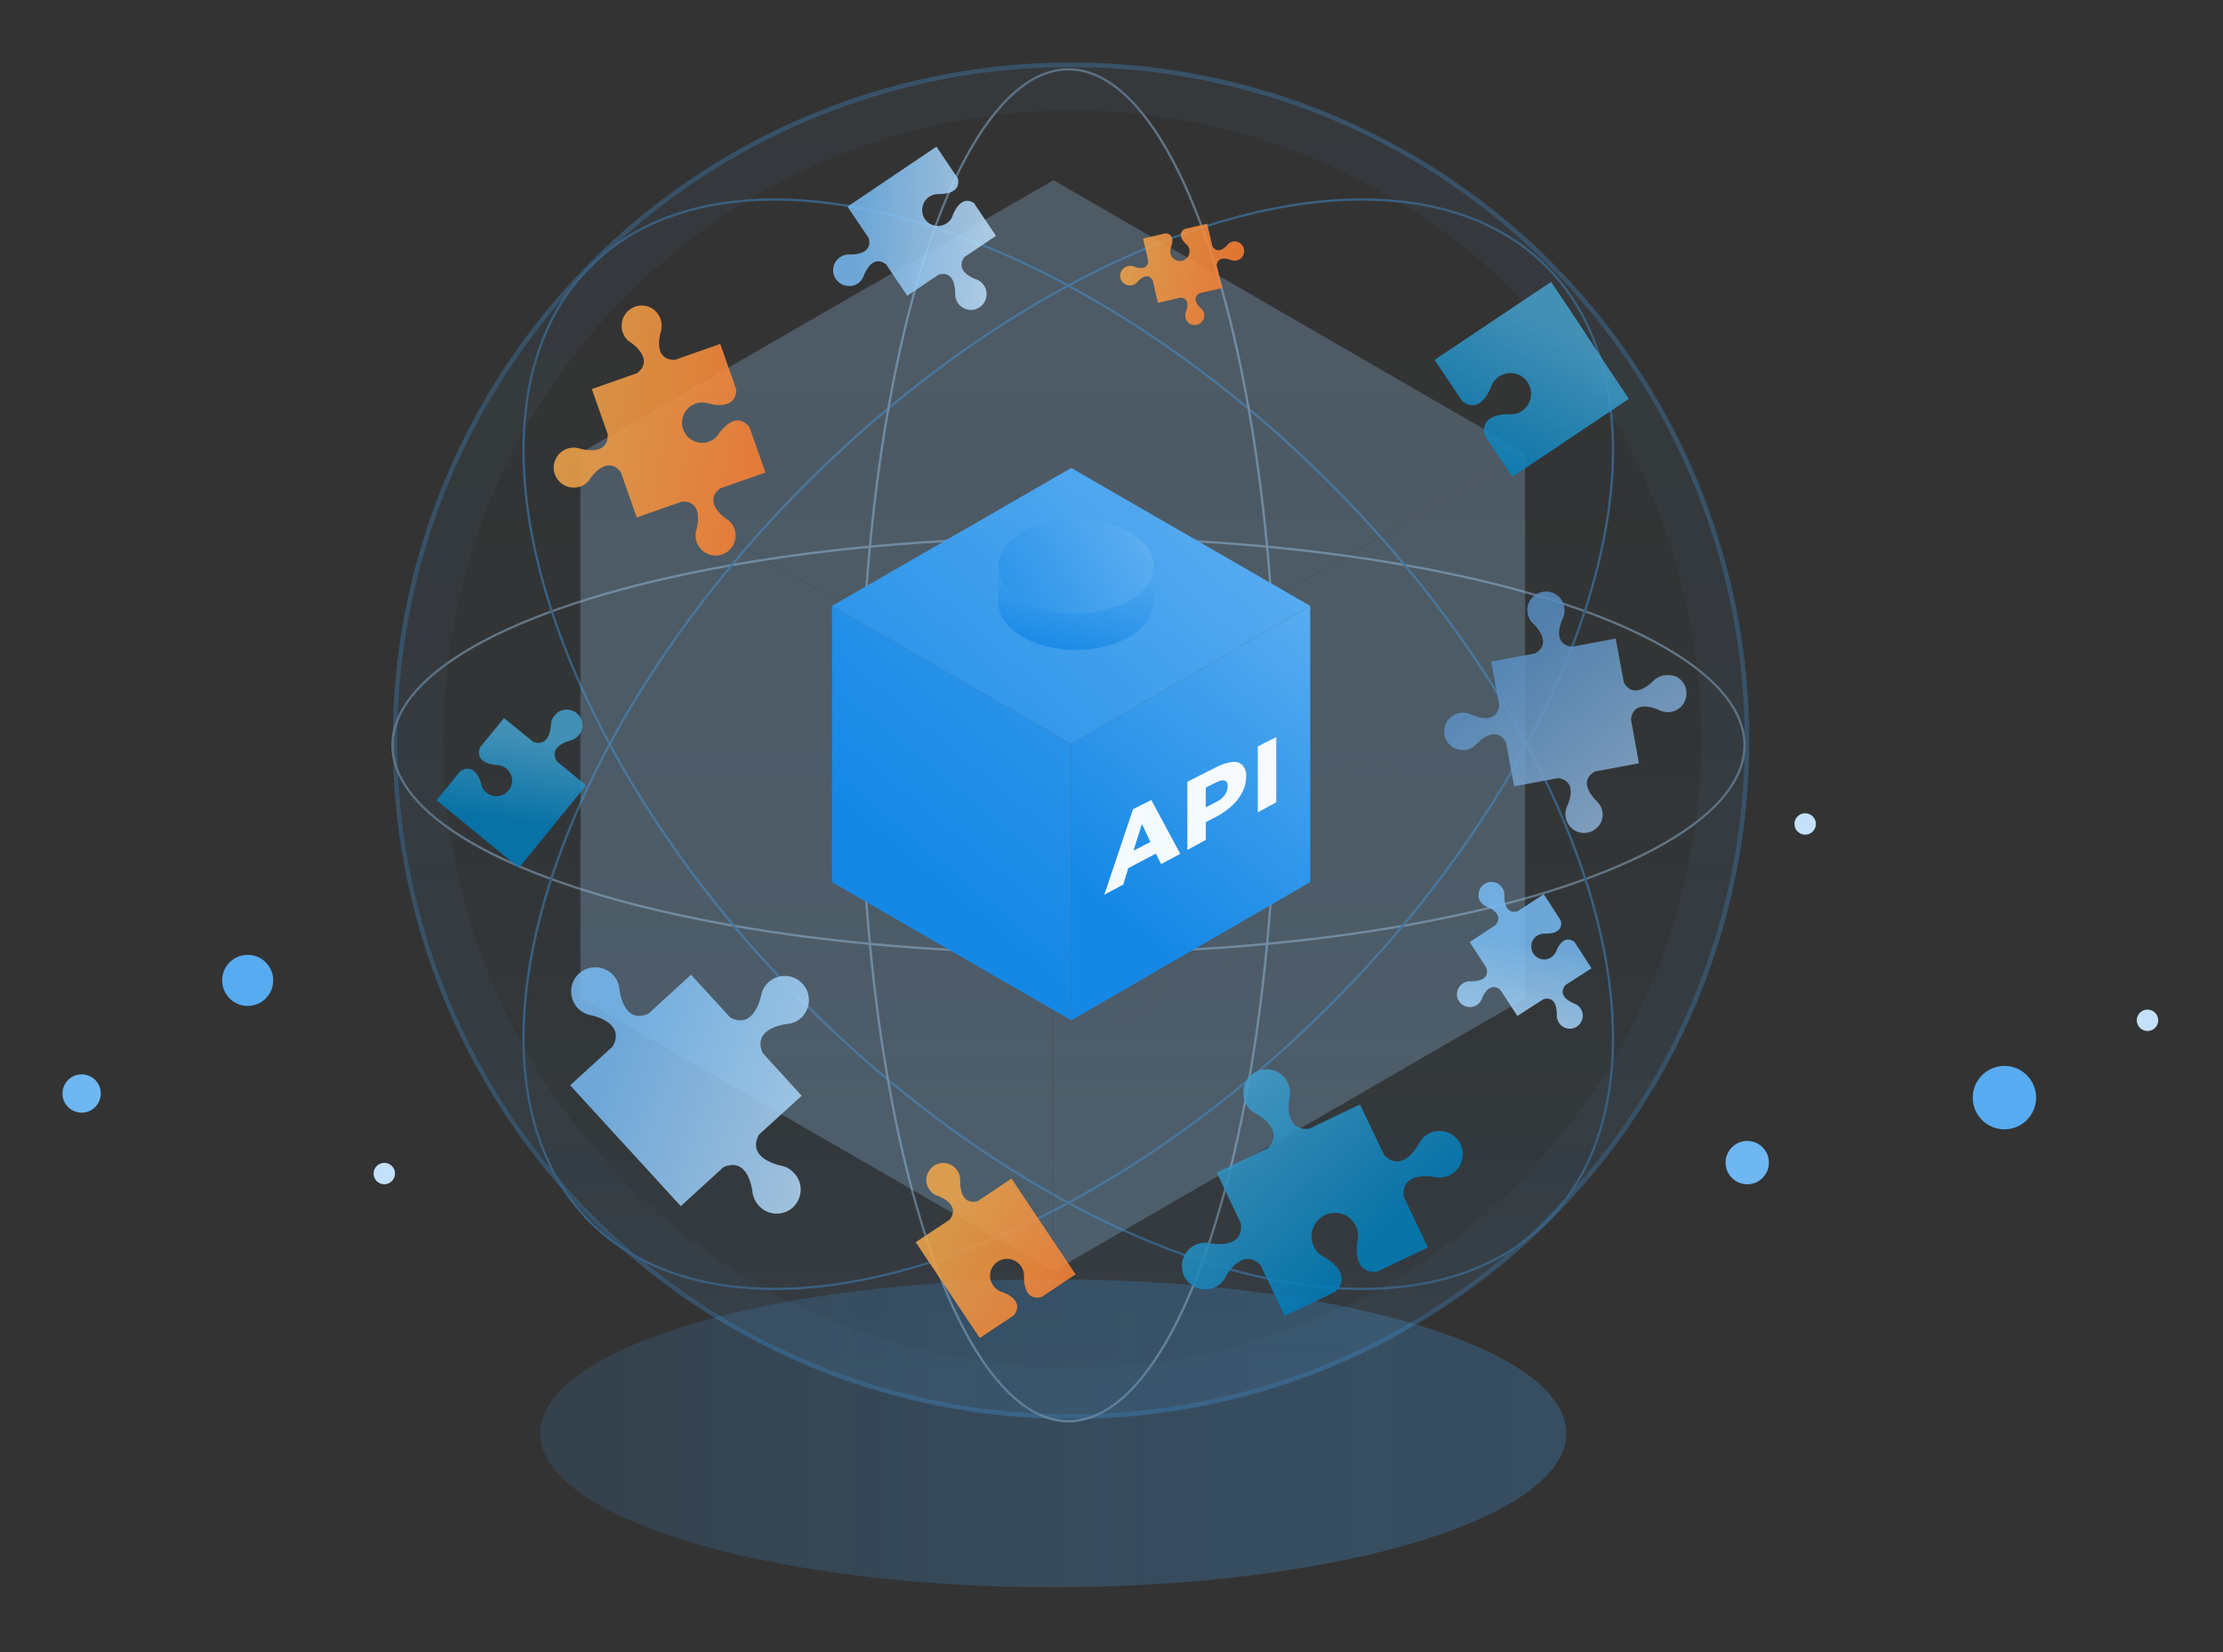 <?xml version="1.0" encoding="utf-8"?>
<!-- Generator: Adobe Illustrator 26.3.1, SVG Export Plug-In . SVG Version: 6.00 Build 0)  -->
<svg version="1.1" id="Layer_1" xmlns="http://www.w3.org/2000/svg" xmlns:xlink="http://www.w3.org/1999/xlink" x="0px" y="0px"
	 viewBox="0 0 974.7 724.4" style="enable-background:new 0 0 974.7 724.4;" xml:space="preserve">
<rect x="0" y="0" width="974.7" height="724.4" fill="#333333" stroke="none"/>
<style type="text/css">
	.st0{opacity:0.25;}
	.st1{fill:#9FCFF6;}
	.st2{opacity:0.95;fill:#9FCFF6;enable-background:new    ;}
	.st3{opacity:0.25;fill:url(#SVGID_1_);enable-background:new    ;}
	.st4{opacity:0.42;}
	
		.st5{opacity:0.66;fill:url(#SVGID_00000073718715614892123530000008734819138214683557_);stroke:#409FEE;stroke-width:2;stroke-miterlimit:10;enable-background:new    ;}
	.st6{fill:none;stroke:#9FCFF6;stroke-miterlimit:10;}
	.st7{fill:none;stroke:#409FEE;stroke-width:1;stroke-miterlimit:10;}
	.st8{opacity:0.15;fill:none;stroke:#578CC1;stroke-width:20;stroke-miterlimit:10;enable-background:new    ;}
	.st9{opacity:0.85;}
	.st10{fill:url(#SVGID_00000000936060372705857170000014433003550872180909_);}
	.st11{fill:url(#SVGID_00000018951706533273254120000009924783905459557801_);}
	.st12{fill:url(#SVGID_00000036966779734546445590000007521076221518986889_);}
	.st13{fill:url(#SVGID_00000034805083972036292320000004023291848407901861_);}
	.st14{fill:url(#SVGID_00000034773967134386111120000006568071407510687122_);}
	.st15{fill:url(#SVGID_00000023268947951814312410000012602225569896429733_);}
	.st16{fill:url(#SVGID_00000153669226230855561080000010823168666585771953_);}
	.st17{fill:url(#SVGID_00000121975215330361533830000010292163845616807579_);}
	.st18{fill:url(#SVGID_00000085959821702020281950000008089181561211922309_);}
	.st19{fill:url(#SVGID_00000085952155391178463580000006754546877642428599_);}
	.st20{fill:url(#SVGID_00000005251499442925088510000014370462871282237106_);}
	.st21{fill:url(#SVGID_00000180366348979721049900000007897385526693507239_);}
	.st22{fill:url(#SVGID_00000048461161368108699310000009980099254373379998_);}
	.st23{fill:url(#SVGID_00000041994925152850317070000015338818516368262071_);}
	.st24{fill:url(#SVGID_00000034805404432211087460000003086721350515863171_);}
	.st25{opacity:0.95;fill:#FFFFFF;enable-background:new    ;}
	.st26{fill:#6EB7F2;}
	.st27{fill:#57ABF0;}
	.st28{fill:#C3E1FA;}
</style>
<g class="st0">
	<polygon class="st1" points="461.9,557.4 668.7,437.8 668.7,198.6 461.9,318.2 	"/>
	<polygon class="st1" points="461.9,557.4 254.5,437.8 254.5,198.6 461.9,318.2 	"/>
	<polygon class="st1" points="461.9,318.2 668.7,198.6 461.9,79 254.5,198.6 	"/>
	<path class="st1" d="M533.2,164.2c0,5.6-2.1,10.8-5.1,15.9c-4.1,6.2-10.8,11.3-19.5,15.9c-13.3,6.2-27.9,9.3-42.6,9.2
		c-15.9,0-31.3-3.6-42.6-9.2c-7.6-3.7-14.3-9.2-19.5-15.9c-3.4-4.6-5.2-10.2-5.1-15.9c0-22.6,30.3-41.1,67.2-41.1
		C503.5,123.7,533.2,141.6,533.2,164.2z"/>
	<path class="st1" d="M528.1,180.1c-4.1,6.2-10.8,11.3-19.5,15.9c-13.3,6.2-27.9,9.3-42.6,9.2c-15.9,0-31.3-3.6-42.6-9.2
		c-7.6-3.7-14.3-9.2-19.5-15.9c-3.4-4.6-5.2-10.2-5.1-15.9v31.3c0,22.6,30.3,41.1,67.2,41.1c37.5,0,67.2-18.5,67.2-41.1v-31.3
		C533.3,169.9,531.5,175.5,528.1,180.1z"/>
	<path class="st2" d="M535,413.1l-23.9,12.7l-4.4,14.2l-16.3,8.8l24.9-74l15.7-7.9l25,46.6l-16.6,8.9L535,413.1z M530.4,403
		l-7.3-15.5l-7.3,23.1L530.4,403z"/>
	<path class="st2" d="M601.8,333.7c3.8-0.2,6.7,0.8,8.7,3c2.1,2.2,3.1,5.4,3.1,9.7c0,4.5-1.1,8.8-3.1,12.8c-2.2,4.5-5.2,8.5-8.7,12
		c-3.9,3.8-8.4,7.1-13.3,9.6l-9.8,5.2v15.3l-16,8.6v-59l25.8-13C593.5,335.3,598,333.9,601.8,333.7z M594.9,362.3
		c1.6-2.2,2.5-4.8,2.5-7.5s-0.8-4.3-2.5-5s-4.2-0.1-7.4,1.6l-8.9,4.5V373l8.9-4.6C590.3,366.9,592.9,364.8,594.9,362.3L594.9,362.3z
		"/>
	<path class="st2" d="M623.3,320.2l16-8.1v56.5l-16,8.6V320.2z"/>
</g>
<linearGradient id="SVGID_1_" gradientUnits="userSpaceOnUse" x1="236.8" y1="125.5" x2="686.8" y2="125.5" gradientTransform="matrix(1 0 0 1 0 503)">
	<stop  offset="0" style="stop-color:#409FEE;stop-opacity:0.5"/>
	<stop  offset="6.000000e-02" style="stop-color:#409FEE;stop-opacity:0.55"/>
	<stop  offset="0.25" style="stop-color:#409FEE;stop-opacity:0.71"/>
	<stop  offset="0.45" style="stop-color:#409FEE;stop-opacity:0.84"/>
	<stop  offset="0.64" style="stop-color:#409FEE;stop-opacity:0.93"/>
	<stop  offset="0.83" style="stop-color:#409FEE;stop-opacity:0.98"/>
	<stop  offset="1" style="stop-color:#409FEE"/>
</linearGradient>
<ellipse class="st3" cx="461.8" cy="628.5" rx="225" ry="67.5"/>
<g class="st4">
	
		<linearGradient id="SVGID_00000088105685711228651760000000413823324915416459_" gradientUnits="userSpaceOnUse" x1="469.6" y1="123.45" x2="469.6" y2="-469.35" gradientTransform="matrix(1 0 0 1 0 503)">
		<stop  offset="0" style="stop-color:#57ABF0;stop-opacity:0.3"/>
		<stop  offset="3.000000e-02" style="stop-color:#52A8ED;stop-opacity:0.28"/>
		<stop  offset="0.28" style="stop-color:#2E96D7;stop-opacity:0.16"/>
		<stop  offset="0.53" style="stop-color:#1588C7;stop-opacity:7.000000e-02"/>
		<stop  offset="0.77" style="stop-color:#0580BD;stop-opacity:2.000000e-02"/>
		<stop  offset="1" style="stop-color:#007DBA;stop-opacity:0"/>
	</linearGradient>
	
		<circle style="opacity:0.66;fill:url(#SVGID_00000088105685711228651760000000413823324915416459_);stroke:#409FEE;stroke-width:2;stroke-miterlimit:10;enable-background:new    ;" cx="469.6" cy="324.8" r="296.4"/>
	<ellipse class="st6" cx="468.5" cy="326.8" rx="296.4" ry="91.1"/>
	
		<ellipse transform="matrix(0.707 -0.707 0.707 0.707 -93.527 426.87)" class="st7" cx="468.5" cy="326.3" rx="296.4" ry="162.1"/>
	
		<ellipse transform="matrix(0.707 -0.707 0.707 0.707 -93.527 426.87)" class="st7" cx="468.5" cy="326.3" rx="162.1" ry="296.4"/>
	<ellipse class="st6" cx="468.5" cy="326.8" rx="91.1" ry="296.4"/>
	<circle class="st8" cx="470.1" cy="324.2" r="285.8"/>
</g>
<g class="st9">
	
		<linearGradient id="SVGID_00000102540662518441186620000015501463984625163404_" gradientUnits="userSpaceOnUse" x1="65.846" y1="-90.65" x2="157.476" y2="-90.65" gradientTransform="matrix(0.98 0.19 -0.19 0.98 165.37 255.34)">
		<stop  offset="0" style="stop-color:#F3A74A"/>
		<stop  offset="1" style="stop-color:#FF7F32"/>
	</linearGradient>
	<path style="fill:url(#SVGID_00000102540662518441186620000015501463984625163404_);" d="M304.9,177c1.6-0.6,3.3-0.7,4.9-0.3h0.1
		c0.2,0.1,0.5,0.1,0.7,0.2c2.8,0.8,12.3,2.6,12.2-6.2l-7-19.9l-19.9,7c-8.9,0.1-7-9.4-6.2-12.2c0.1-0.2,0.2-0.5,0.2-0.7v-0.1l0,0
		c1.1-4.7-1.8-9.4-6.5-10.6c-4.7-1.1-9.4,1.8-10.6,6.5c0,0.1,0,0.1,0,0.2c-0.8,3.3,0.4,6.8,3.1,8.9h0.1c0.2,0.1,0.4,0.3,0.6,0.4
		c2.4,1.7,9.8,7.9,2.8,13.4l-19.9,7l7,19.9c0.1,8.9-9.3,7-12.2,6.2c-0.2-0.1-0.5-0.1-0.7-0.2h-0.1c-4.7-1.1-9.4,1.9-10.5,6.6
		c-1.1,4.7,1.9,9.4,6.6,10.5c3.3,0.8,6.7-0.4,8.8-3.1l0,0v-0.1c0.2-0.2,0.3-0.4,0.4-0.6c1.7-2.4,7.9-9.8,13.4-2.8l7,19.9l19.9-7
		c8.9-0.1,7,9.4,6.3,12.2c-0.1,0.2-0.2,0.5-0.2,0.7v0.1l0,0c-1.1,4.7,1.9,9.4,6.6,10.5s9.4-1.9,10.5-6.6c0.8-3.3-0.4-6.7-3.1-8.8
		h-0.1c-0.2-0.1-0.4-0.3-0.6-0.4c-2.4-1.7-9.8-7.9-2.8-13.4l19.9-7l-7-19.9c-5.5-7-11.7,0.4-13.4,2.8c-0.1,0.2-0.3,0.4-0.4,0.6v0.1
		l0,0c-1,1.3-2.4,2.3-4,2.9c-4.6,1.6-9.6-0.8-11.2-5.3C297.9,183.8,300.3,178.7,304.9,177L304.9,177z"/>
	
		<linearGradient id="SVGID_00000052076117720245006780000012405264950167433886_" gradientUnits="userSpaceOnUse" x1="5365.724" y1="-3321.653" x2="5422.444" y2="-3321.653" gradientTransform="matrix(0.19 -0.98 0.98 0.19 2896.466 6359.444)">
		<stop  offset="0" style="stop-color:#C3E1FA"/>
		<stop  offset="1" style="stop-color:#78BBF3"/>
	</linearGradient>
	<path style="fill:url(#SVGID_00000052076117720245006780000012405264950167433886_);" d="M649.1,395.3c0.6,0.9,1.4,1.6,2.4,2.1l0,0
		c0.1,0.1,0.3,0.1,0.5,0.2c1.8,0.7,7.3,3.5,3.8,8l-11.4,7.5l7.4,11.4c1.4,5.6-4.8,5.8-6.8,5.8h-0.6c-3.1,0-5.6,2.6-5.6,5.7
		s2.6,5.6,5.7,5.6l0,0c2.2,0,4.2-1.3,5.1-3.3l0,0c0.1-0.1,0.1-0.3,0.2-0.5c0.7-1.8,3.5-7.4,8-3.8l7.5,11.5l11.5-7.4
		c5.6-1.4,5.8,4.8,5.8,6.8v0.5l0,0c0,3.1,2.6,5.7,5.7,5.7s5.7-2.6,5.7-5.7c0-2.3-1.3-4.3-3.4-5.2l0,0c-0.2-0.1-0.3-0.1-0.5-0.2
		c-1.8-0.7-7.3-3.5-3.8-8l11.5-7.4l-7.4-11.5l0,0c-4.5-3.5-7.3,2-8,3.8c0,0.2-0.1,0.3-0.2,0.5l0,0c-1.3,2.8-4.6,4.1-7.5,2.8
		c-2.8-1.3-4.1-4.6-2.8-7.5c0.9-2,2.9-3.3,5.1-3.3h0.6c1.9,0,8.1-0.2,6.7-5.8l-7.4-11.5l-11.5,7.5c-5.6,1.4-5.8-4.8-5.8-6.7v-0.6
		l0,0c0-3.1-2.6-5.6-5.7-5.6c-3.1,0-5.6,2.6-5.6,5.7C648.2,393.4,648.5,394.5,649.1,395.3L649.1,395.3z"/>
	
		<linearGradient id="SVGID_00000108295562690880355870000018387533434094856108_" gradientUnits="userSpaceOnUse" x1="404.064" y1="148.333" x2="480.484" y2="207.562" gradientTransform="matrix(0.98 0.19 -0.19 0.98 165.37 255.34)">
		<stop  offset="0" style="stop-color:#45A0CD"/>
		<stop  offset="1" style="stop-color:#007DBA"/>
	</linearGradient>
	<path style="fill:url(#SVGID_00000108295562690880355870000018387533434094856108_);" d="M546.1,483.7c0.8,1.8,2.2,3.2,3.8,4.3h0.1
		c0.2,0.2,0.5,0.3,0.8,0.4c3,1.7,12.3,8,4.9,15.2l-22.2,10.6l10.6,22.3c1.2,10.3-10,9.3-13.4,8.7c-0.3-0.1-0.6-0.1-0.9-0.2h-0.1
		c-5.6-0.7-10.7,3.3-11.4,8.9c-0.7,5.6,3.3,10.7,8.9,11.4c3.9,0.5,7.8-1.3,9.9-4.7l0,0v-0.1c0.2-0.2,0.3-0.5,0.4-0.8
		c1.7-3,8-12.3,15.2-4.9l0,0l10.6,22.2l22.2-10.6c7.4-7.2-1.9-13.5-4.9-15.2c-0.3-0.1-0.5-0.3-0.8-0.4l0,0c-1.7-1-3-2.5-3.8-4.3
		c-0.4-0.9-0.7-1.8-0.8-2.7c-0.6-3.5,0.7-7,3.3-9.4c0.7-0.6,1.5-1.1,2.4-1.6c5.1-2.4,11.2-0.3,13.6,4.8l0,0c0.8,1.8,1.1,3.7,0.9,5.6
		l0,0v0.1c0,0.3-0.1,0.6-0.2,0.9c-0.5,3.4-1.5,14.6,8.7,13.4l22.2-10.6l-10.6-22.2c-1.2-10.3,10-9.3,13.4-8.7
		c0.3,0.1,0.6,0.1,0.9,0.2h0.1c5.6,0.7,10.7-3.3,11.4-8.9s-3.3-10.7-8.9-11.4c-3.9-0.5-7.8,1.3-9.9,4.7l0,0v0.1
		c-0.2,0.2-0.3,0.5-0.4,0.8c-1.7,3-8,12.3-15.2,4.9l-10.6-22.2l-22.2,10.6c-10.3,1.2-9.3-10-8.7-13.4c0.1-0.3,0.1-0.6,0.2-0.9v-0.1
		l0,0c0.2-1.9-0.1-3.8-0.9-5.6c-2.3-5.2-8.4-7.4-13.6-5.1c-5.2,2.3-7.4,8.4-5.1,13.6l0,0C546,483.5,546.1,483.6,546.1,483.7
		L546.1,483.7z"/>
	
		<linearGradient id="SVGID_00000176044441011281858720000018081490267566866579_" gradientUnits="userSpaceOnUse" x1="6934.062" y1="4414.596" x2="6901.622" y2="4351.986" gradientTransform="matrix(-0.831 0.556 -0.556 -0.831 8627.775 351.026)">
		<stop  offset="0" style="stop-color:#F3A74A"/>
		<stop  offset="1" style="stop-color:#FF7F32"/>
	</linearGradient>
	<path style="fill:url(#SVGID_00000176044441011281858720000018081490267566866579_);" d="M444.5,576.8l-14.9,9.9l-28.1-42l14.9-9.9
		c4.6-6-2.8-9.5-5.1-10.4l-0.6-0.2h-0.1c-3.8-1.7-5.5-6-3.8-9.8s6-5.5,9.8-3.8l0,0c2.6,1.2,4.3,3.7,4.4,6.6v0.8
		c0,2.5,0.4,10.6,7.7,8.7l14.8-9.9l28.1,42l-14.9,9.9c-7.3,1.9-7.7-6.2-7.7-8.7v-0.7c-0.1-4.1-3.5-7.4-7.6-7.3
		c-4.1,0.1-7.4,3.5-7.3,7.6l0,0c0,1.4,0.5,2.8,1.3,4s1.9,2.1,3.2,2.7h0.1c0.2,0.1,0.4,0.2,0.6,0.2
		C441.8,567.3,449.2,570.8,444.5,576.8z"/>
	
		<linearGradient id="SVGID_00000028317635753427683040000002457178433101910709_" gradientUnits="userSpaceOnUse" x1="7897.685" y1="-1508.995" x2="7863.335" y2="-1575.295" gradientTransform="matrix(-0.556 -0.831 0.831 -0.556 6329.989 5868.29)">
		<stop  offset="0" style="stop-color:#45A0CD"/>
		<stop  offset="1" style="stop-color:#007DBA"/>
	</linearGradient>
	<path style="fill:url(#SVGID_00000028317635753427683040000002457178433101910709_);" d="M702.1,156.8l12.1,18.1l-51.1,34.2
		L651,191c-2.3-8.8,7.6-9.4,10.6-9.4c0.3,0,0.5,0,0.8,0.1h0.1c5-0.1,9-4.3,8.8-9.3c-0.1-5-4.3-9-9.3-8.8c-1.7,0-3.4,0.6-4.8,1.5
		c-1.4,1-2.5,2.3-3.2,3.8v0.1c-0.1,0.2-0.2,0.5-0.2,0.7c-1.2,2.8-5.4,11.8-12.7,6.2L629,157.8l51.1-34.2l12.1,18.1L702.1,156.8z"/>
	
		<linearGradient id="SVGID_00000163046538545066655820000002923958709875892918_" gradientUnits="userSpaceOnUse" x1="569.464" y1="-4.054" x2="494.314" y2="-67.734" gradientTransform="matrix(0.98 0.19 -0.19 0.98 165.37 255.34)">
		<stop  offset="0" style="stop-color:#91B4D6"/>
		<stop  offset="1" style="stop-color:#578CC1"/>
	</linearGradient>
	<path style="fill:url(#SVGID_00000163046538545066655820000002923958709875892918_);" d="M729.5,296.1c-1.5,0.3-2.9,1-4.1,2l0,0
		l-0.1,0.1l-0.5,0.5c-2,1.9-8.7,7.8-12.8,0.6l-3.6-19.3l0,0l-19.3,3.6c-8.2-1.2-5.1-9.6-4-12.2l0.3-0.6v-0.1l0,0
		c0.6-1.4,0.8-3,0.5-4.5c-0.8-4.5-5-7.5-9.4-6.7c-4.5,0.8-7.5,5-6.7,9.4c0,0.1,0,0.1,0,0.2c0.3,1.5,1,3,2.1,4.1h0.1l0.5,0.5
		c1.9,2,7.8,8.7,0.6,12.8l-19.3,3.6l3.6,19.3c-1.2,8.2-9.7,5.1-12.2,4l-0.6-0.3h-0.1c-4.2-1.7-9,0.3-10.7,4.5s0.3,9,4.5,10.7
		c3,1.2,6.4,0.6,8.7-1.6l0,0v-0.1l0.5-0.5c2-2,8.7-7.9,12.8-0.6l3.6,19.3l19.3-3.6c8.2,1.2,5.1,9.6,4,12.2l-0.3,0.6v0.1l0,0
		c-1.6,4.2,0.5,9,4.7,10.6c4.1,1.6,8.7-0.4,10.5-4.4c1.2-2.9,0.6-6.3-1.6-8.6l0,0l-0.1-0.1l-0.5-0.5c-2-2-7.8-8.7-0.6-12.8l19.3-3.6
		l-3.5-19.4c1.2-8.2,9.7-5.1,12.2-4l0.6,0.3h0.1c4.2,1.8,9-0.1,10.8-4.3s-0.1-9-4.3-10.8c-0.1,0-0.2-0.1-0.3-0.1
		C732.7,296,731.1,295.9,729.5,296.1z"/>
	
		<linearGradient id="SVGID_00000098927257248565922520000015234115380185914039_" gradientUnits="userSpaceOnUse" x1="7534.33" y1="3729.317" x2="7584.129" y2="3767.916" gradientTransform="matrix(-0.831 0.556 -0.556 -0.831 8775.435 -987.684)">
		<stop  offset="0" style="stop-color:#C3E1FA"/>
		<stop  offset="1" style="stop-color:#78BBF3"/>
	</linearGradient>
	<path style="fill:url(#SVGID_00000098927257248565922520000015234115380185914039_);" d="M376.1,124.3c1.1-0.7,2-1.8,2.5-3l0,0
		c0.1-0.2,0.2-0.4,0.2-0.6c0.9-2.2,4.1-9,9.7-4.8l9.3,13.8l13.8-9.3c6.8-1.8,7.2,5.8,7.2,8.1v0.7l0,0c0.1,3.8,3.3,6.8,7.1,6.7
		c3.8-0.1,6.8-3.3,6.7-7.1c-0.1-2.7-1.7-5.1-4.2-6.2h-0.1c-0.2-0.1-0.4-0.2-0.6-0.2c-2.2-0.9-9-4.1-4.8-9.7l13.8-9.3l-9.3-13.8v-0.2
		l-0.1-0.2c-5.4-3.8-8.6,2.8-9.5,5c-0.1,0.2-0.1,0.4-0.2,0.6v0.1l0,0c-1.5,3.5-5.6,5.1-9.1,3.6s-5.1-5.6-3.6-9.1c0,0,0,0,0-0.1
		c1.1-2.5,3.5-4.1,6.2-4.2h0.7c2.3,0,9.7-0.4,8.2-6.9l-0.1-0.1l0,0l-9.3-13.8l-39,26.3l9.3,13.8c1.8,6.8-5.8,7.2-8.1,7.2H372
		c-3.8,0.1-6.8,3.3-6.7,7.1c0.1,3.8,3.3,6.8,7.1,6.7C373.7,125.5,375,125.1,376.1,124.3L376.1,124.3z"/>
	
		<linearGradient id="SVGID_00000172412594567414725140000014930068286928221605_" gradientUnits="userSpaceOnUse" x1="1246.045" y1="-1859.905" x2="1149.066" y2="-1942.095" gradientTransform="matrix(0.94 -0.35 0.35 0.94 -131.948 2686.724)">
		<stop  offset="0" style="stop-color:#C3E1FA"/>
		<stop  offset="1" style="stop-color:#78BBF3"/>
	</linearGradient>
	<path style="fill:url(#SVGID_00000172412594567414725140000014930068286928221605_);" d="M351.3,446.3c-1.5,1.4-3.3,2.3-5.3,2.6
		h-0.1c-0.3,0-0.6,0.1-0.9,0.1c-3.5,0.5-14.9,2.9-10.6,12.7l17.1,18.8l-18.7,17c-5.1,9.4,6,12.8,9.4,13.6c0.3,0,0.6,0.1,0.9,0.2h0.1
		c1.9,0.5,3.7,1.6,5,3.1c4,4.2,3.8,10.9-0.4,14.9c-4.2,4-10.9,3.8-14.9-0.4c-0.1-0.1-0.2-0.2-0.3-0.3c-1.3-1.5-2.2-3.3-2.6-5.2l0,0
		v-0.1c0-0.3-0.1-0.6-0.1-0.9c-0.5-3.5-2.9-14.9-12.7-10.6l-18.7,17.1l-17.2-18.8l-14.2-15.5L250,475.9l18.7-17.1
		c5.1-9.4-6-12.8-9.4-13.6c-0.3,0-0.6-0.1-0.9-0.2h-0.1c-5.7-1.5-9-7.3-7.5-13s7.3-9,13-7.5c4,1.1,7,4.3,7.7,8.4l0,0v0.1
		c0.1,0.3,0.1,0.6,0.1,0.9c0.5,3.5,2.8,14.9,12.7,10.6l18.7-17.1l17.1,18.7c9.4,5.1,12.8-6,13.6-9.4c0-0.3,0.1-0.6,0.2-0.9v-0.1l0,0
		c1.5-5.6,7.3-8.9,12.9-7.4h0.1c1.9,0.5,3.7,1.6,5,3.1C355.8,435.6,355.6,442.3,351.3,446.3L351.3,446.3z"/>
	
		<linearGradient id="SVGID_00000000903777662993317710000010912579943148741813_" gradientUnits="userSpaceOnUse" x1="223.649" y1="2123.127" x2="242.259" y2="2155.157" gradientTransform="matrix(0.774 0.633 -0.633 0.774 1399.956 -1461.902)">
		<stop  offset="0" style="stop-color:#45A0CD"/>
		<stop  offset="1" style="stop-color:#007DBA"/>
	</linearGradient>
	<path style="fill:url(#SVGID_00000000903777662993317710000010912579943148741813_);" d="M238,367.7l-10.5,12.8l-36.1-29.6
		l10.5-12.8c5.9-3.6,8.5,3.4,9.1,5.6c0,0.2,0.1,0.4,0.1,0.6v0.1c1.2,3.6,5.1,5.6,8.7,4.4c1.2-0.4,2.3-1.2,3.2-2.2
		c0.4-0.5,0.7-1,1-1.6c0.9-2.2,0.7-4.7-0.7-6.6c-0.4-0.5-0.8-1-1.3-1.4c-1-0.8-2.2-1.3-3.5-1.5h-0.7c-2.3-0.2-9.8-1.3-7.3-7.8
		l10.5-12.8l12.8,10.4c6.5,2.4,7.6-5,7.8-7.3v-0.7l0,0c0.1-1.3,0.7-2.5,1.5-3.5c2.3-3,6.6-3.5,9.6-1.2s3.5,6.6,1.2,9.6l0,0
		c-0.1,0.1-0.1,0.2-0.2,0.2c-0.8,1-1.9,1.8-3.2,2.2h-0.1c-0.2,0.1-0.4,0.1-0.6,0.2c-2.2,0.6-9.3,3.2-5.6,9.1l12.8,10.5l-10.5,12.8
		L238,367.7z"/>
	
		<linearGradient id="SVGID_00000005252073756790038340000014688395736699159947_" gradientUnits="userSpaceOnUse" x1="293.176" y1="-201.611" x2="344.596" y2="-201.611" gradientTransform="matrix(0.98 0.19 -0.19 0.98 165.37 255.34)">
		<stop  offset="0" style="stop-color:#F3A74A"/>
		<stop  offset="1" style="stop-color:#FF7F32"/>
	</linearGradient>
	<path style="fill:url(#SVGID_00000005252073756790038340000014688395736699159947_);" d="M513.2,111.2c-0.2-0.8-0.1-1.6,0.1-2.4
		l0,0c0-0.1,0.1-0.2,0.1-0.3c0.5-1.3,1.9-5.8-2.3-6.2l-9.9,2.3l2.3,9.9c-0.4,4.3-4.9,2.9-6.2,2.4l-0.3-0.1l0,0
		c-0.8-0.3-1.6-0.3-2.4-0.1c-2.3,0.4-3.8,2.7-3.4,5s2.7,3.8,5,3.4c0.1,0,0.2,0,0.3-0.1c0.8-0.2,1.5-0.6,2.1-1.2l0,0
		c0.1-0.1,0.2-0.2,0.2-0.3c1-1.1,4.3-4.3,6.6-0.6l2.3,9.9l9.9-2.3c4.3,0.4,2.9,4.9,2.4,6.2c0,0.1-0.1,0.2-0.1,0.3l0,0
		c-0.3,0.8-0.3,1.6-0.1,2.4c0.6,2.3,2.9,3.6,5.1,3c2.2-0.6,3.5-2.7,3.1-4.9c-0.2-0.8-0.6-1.5-1.2-2.1l0,0l-0.3-0.2
		c-1-1-4.3-4.3-0.6-6.6l9.9-2.3l-2.3-9.9c0.4-4.3,4.9-2.9,6.2-2.4l0.3,0.1l0,0c0.8,0.3,1.6,0.3,2.4,0.1c2.3-0.6,3.6-2.9,3-5.2
		c-0.6-2.2-2.7-3.5-4.9-3.1l0,0c-0.8,0.2-1.5,0.6-2.1,1.2l0,0c-0.1,0.1-0.2,0.2-0.2,0.3c-1,1.1-4.3,4.3-6.6,0.6l-2.3-9.9l-9.9,2.3
		c-3.6,2.3-0.4,5.6,0.6,6.6l0.3,0.2l0,0c1.7,1.7,1.7,4.3,0,6s-4.3,1.7-6,0C513.7,112.7,513.3,112,513.2,111.2L513.2,111.2z"/>
</g>
<linearGradient id="SVGID_00000023979408771535977710000015367149894120775839_" gradientUnits="userSpaceOnUse" x1="599.202" y1="-243.196" x2="488.242" y2="-103.966" gradientTransform="matrix(1 0 0 1 0 503)">
	<stop  offset="0" style="stop-color:#6EB7F2"/>
	<stop  offset="0.14" style="stop-color:#57ABF0"/>
	<stop  offset="1" style="stop-color:#1588E6"/>
</linearGradient>
<polygon style="fill:url(#SVGID_00000023979408771535977710000015367149894120775839_);" points="469.7,447.4 574.5,386.8 
	574.5,265.7 469.7,326.3 "/>
<linearGradient id="SVGID_00000139271504806721763420000011495814562286764423_" gradientUnits="userSpaceOnUse" x1="609.569" y1="-377.999" x2="399.799" y2="-125.439" gradientTransform="matrix(1 0 0 1 0 503)">
	<stop  offset="0" style="stop-color:#6EB7F2"/>
	<stop  offset="0.14" style="stop-color:#57ABF0"/>
	<stop  offset="1" style="stop-color:#1588E6"/>
</linearGradient>
<polygon style="fill:url(#SVGID_00000139271504806721763420000011495814562286764423_);" points="469.7,447.4 364.8,386.8 
	364.8,265.7 469.7,326.3 "/>
<linearGradient id="SVGID_00000046333818808365875570000002879001782403922078_" gradientUnits="userSpaceOnUse" x1="544.709" y1="-321.488" x2="364.159" y2="-118.978" gradientTransform="matrix(1 0 0 1 0 503)">
	<stop  offset="0" style="stop-color:#6EB7F2"/>
	<stop  offset="0.14" style="stop-color:#57ABF0"/>
	<stop  offset="1" style="stop-color:#1588E6"/>
</linearGradient>
<polygon style="fill:url(#SVGID_00000046333818808365875570000002879001782403922078_);" points="469.7,326.3 574.5,265.7 
	469.7,205.2 364.8,265.7 "/>
<linearGradient id="SVGID_00000176004370563422186540000012423666529951237799_" gradientUnits="userSpaceOnUse" x1="507.08" y1="-276.162" x2="414.95" y2="-220.102" gradientTransform="matrix(1 0 0 1 0 503)">
	<stop  offset="0" style="stop-color:#6EB7F2"/>
	<stop  offset="0.14" style="stop-color:#57ABF0"/>
	<stop  offset="1" style="stop-color:#1588E6"/>
</linearGradient>
<path style="fill:url(#SVGID_00000176004370563422186540000012423666529951237799_);" d="M505.9,248.3c-0.1,2.9-1,5.7-2.6,8.1
	c-2.1,3.1-5.5,5.7-9.9,8c-6.8,3.1-14.1,4.7-21.6,4.7c-7.5,0.1-14.8-1.5-21.6-4.7c-3.9-1.9-7.2-4.6-9.9-8c-1.7-2.3-2.7-5.2-2.6-8.1
	c0-11.4,15.3-20.8,34-20.8C490.8,227.8,505.9,236.9,505.9,248.3z"/>
<linearGradient id="SVGID_00000152226992853508620770000015265340825578346423_" gradientUnits="userSpaceOnUse" x1="479.022" y1="-273.423" x2="462.902" y2="-212.823" gradientTransform="matrix(1 0 0 1 0 503)">
	<stop  offset="0" style="stop-color:#6EB7F2"/>
	<stop  offset="0.14" style="stop-color:#57ABF0"/>
	<stop  offset="1" style="stop-color:#1588E6"/>
</linearGradient>
<path style="fill:url(#SVGID_00000152226992853508620770000015265340825578346423_);" d="M503.3,256.4c-2.1,3.1-5.5,5.7-9.9,8
	c-6.8,3.1-14.1,4.7-21.6,4.7c-7.5,0.1-14.8-1.6-21.6-4.7c-3.9-1.9-7.2-4.6-9.9-8c-1.7-2.3-2.7-5.2-2.6-8.1v15.9
	c0,11.4,15.3,20.8,34,20.8c19,0,34-9.4,34-20.8v-15.9C505.8,251.2,505,254.1,503.3,256.4z"/>
<path class="st25" d="M506.8,374.3l-12.1,6.4l-2.2,7.2l-8.3,4.4l12.6-37.5l8-4l12.7,23.6l-8.4,4.5L506.8,374.3z M504.4,369.2
	l-3.7-7.9L497,373L504.4,369.2z"/>
<path class="st25" d="M540.5,334.1c1.6-0.2,3.2,0.4,4.4,1.5c1.1,1.4,1.7,3.1,1.5,4.9c0,2.3-0.5,4.5-1.5,6.5c-1.1,2.3-2.6,4.3-4.4,6
	c-2,1.9-4.3,3.6-6.8,4.9l-5,2.6v7.8l-8.1,4.4v-29.9l13.1-6.6C535.8,335.1,538.2,334.4,540.5,334.1z M537,348.6
	c0.8-1.1,1.3-2.4,1.3-3.8s-0.4-2.2-1.3-2.5s-2.1-0.1-3.8,0.8l-4.5,2.2v8.7l4.5-2.3C534.7,351,536.1,349.9,537,348.6L537,348.6z"/>
<path class="st25" d="M551.5,327.3l8.1-4.1v28.6l-8.1,4.4V327.3z"/>
<circle class="st26" cx="35.8" cy="479.5" r="8.4"/>
<ellipse transform="matrix(0.383 -0.924 0.924 0.383 97.68 1108.705)" class="st27" cx="878.5" cy="481.3" rx="13.9" ry="13.9"/>
<circle class="st28" cx="791.5" cy="361.3" r="4.7"/>
<circle class="st26" cx="766.1" cy="509.8" r="9.5"/>
<circle class="st28" cx="168.5" cy="514.6" r="4.7"/>
<circle class="st27" cx="108.6" cy="429.9" r="11.2"/>
<circle class="st28" cx="941.6" cy="447.4" r="4.7"/>
</svg>
